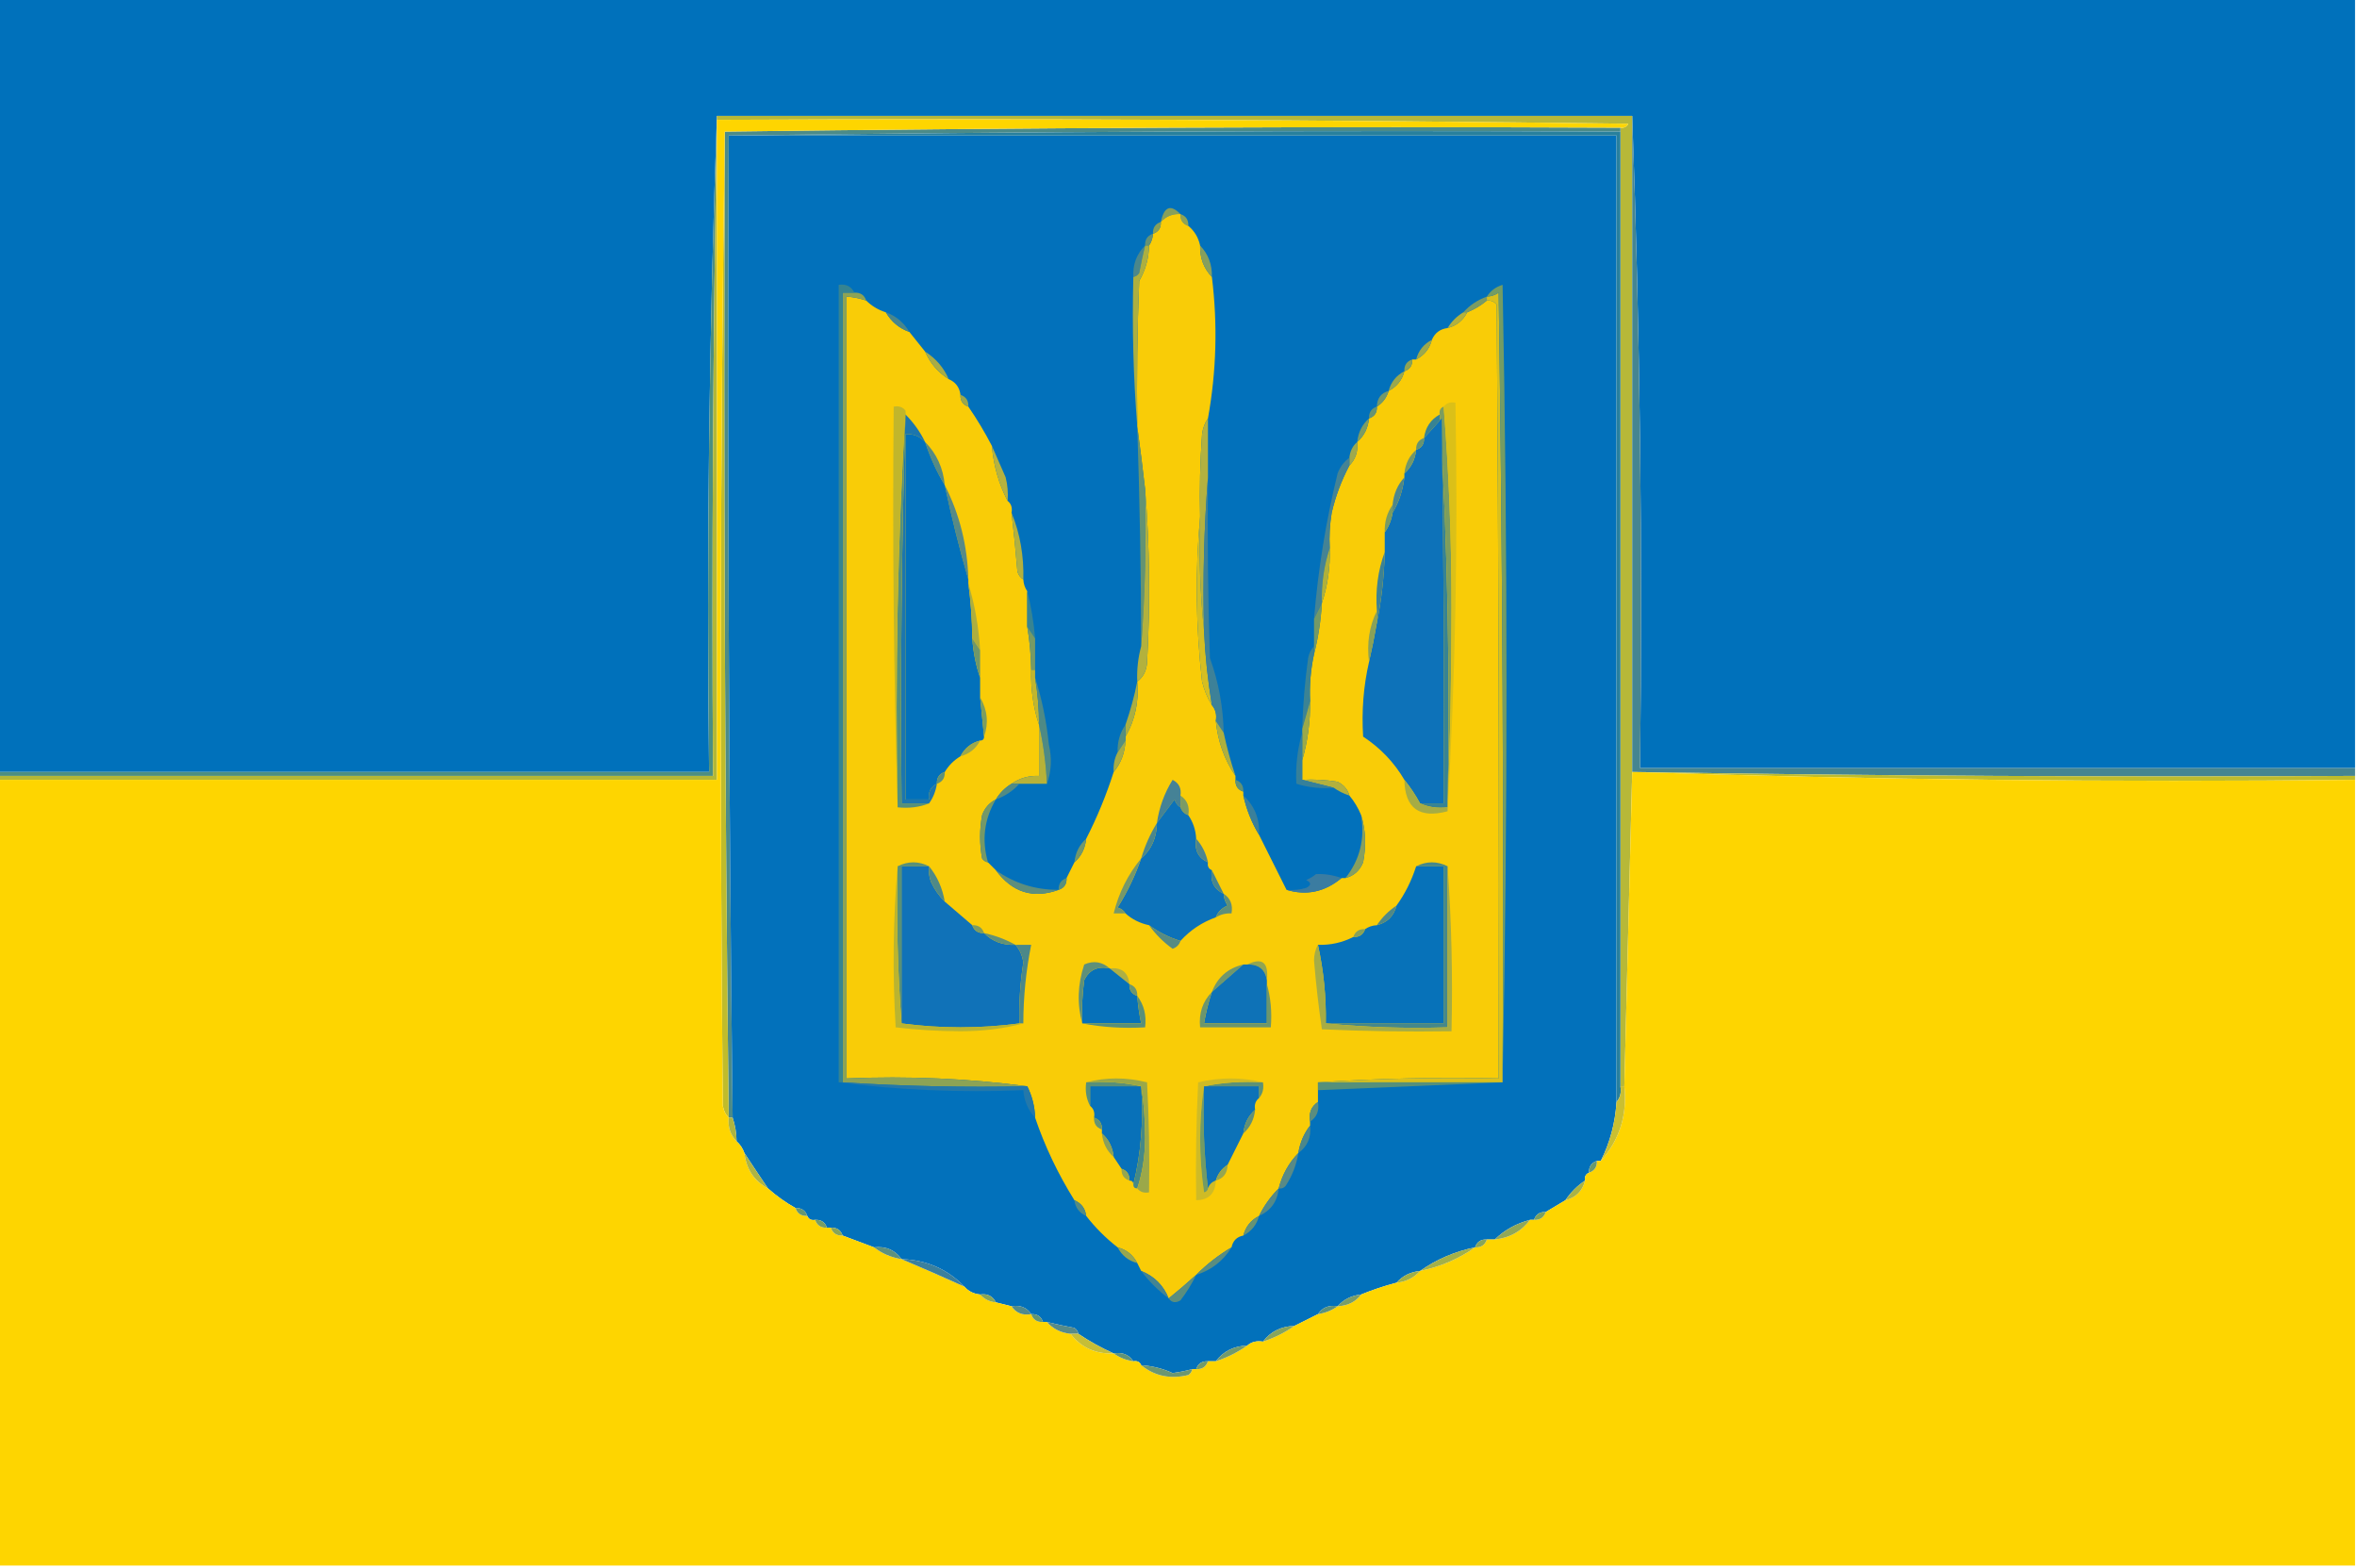<?xml version="1.0" encoding="UTF-8"?>
<!DOCTYPE svg PUBLIC "-//W3C//DTD SVG 1.1//EN" "http://www.w3.org/Graphics/SVG/1.1/DTD/svg11.dtd">
<svg xmlns="http://www.w3.org/2000/svg" version="1.1" width="600px" height="399px" style="shape-rendering:geometricPrecision; text-rendering:geometricPrecision; image-rendering:optimizeQuality; fill-rule:evenodd; clip-rule:evenodd" xmlns:xlink="http://www.w3.org/1999/xlink">
<g><path style="opacity:1" fill="#0071bb" d="M -0.5,-0.5 C 199.5,-0.5 399.5,-0.5 599.5,-0.5C 599.5,64.833 599.5,130.167 599.5,195.5C 538.833,195.5 478.167,195.5 417.5,195.5C 418.163,139.823 417.496,84.49 415.5,29.5C 337.833,29.5 260.167,29.5 182.5,29.5C 180.504,84.823 179.837,140.49 180.5,196.5C 120.167,196.5 59.833,196.5 -0.5,196.5C -0.5,130.833 -0.5,65.167 -0.5,-0.5 Z"/></g>
<g><path style="opacity:1" fill="#4c8e81" d="M 182.5,29.5 C 182.5,29.833 182.5,30.167 182.5,30.5C 181.501,85.998 181.168,141.664 181.5,197.5C 120.833,197.5 60.167,197.5 -0.5,197.5C -0.5,197.167 -0.5,196.833 -0.5,196.5C 59.833,196.5 120.167,196.5 180.5,196.5C 179.837,140.49 180.504,84.823 182.5,29.5 Z"/></g>
<g><path style="opacity:1" fill="#b7b838" d="M 182.5,30.5 C 182.5,30.167 182.5,29.833 182.5,29.5C 260.167,29.5 337.833,29.5 415.5,29.5C 415.5,85.167 415.5,140.833 415.5,196.5C 414.833,223.167 414.167,249.833 413.5,276.5C 413.167,276.5 412.833,276.5 412.5,276.5C 412.5,195.5 412.5,114.5 412.5,33.5C 412.5,33.167 412.5,32.833 412.5,32.5C 413.376,32.631 414.043,32.297 414.5,31.5C 337.17,30.5 259.836,30.167 182.5,30.5 Z"/></g>
<g><path style="opacity:1" fill="#4c8b88" d="M 412.5,32.5 C 412.5,32.833 412.5,33.167 412.5,33.5C 336.665,33.167 260.998,33.501 185.5,34.5C 185.18,117.851 185.514,201.185 186.5,284.5C 186.167,284.5 185.833,284.5 185.5,284.5C 184.511,200.855 184.178,117.189 184.5,33.5C 260.332,32.501 336.332,32.167 412.5,32.5 Z"/></g>
<g><path style="opacity:1" fill="#c0bc2b" d="M 184.5,33.5 C 184.178,117.189 184.511,200.855 185.5,284.5C 184.732,283.737 184.232,282.737 184,281.5C 183.168,198.666 183.334,115.999 184.5,33.5 Z"/></g>
<g><path style="opacity:1" fill="#0271bb" d="M 185.5,34.5 C 260.833,34.5 336.167,34.5 411.5,34.5C 411.5,116.5 411.5,198.5 411.5,280.5C 411.171,285.831 409.838,290.831 407.5,295.5C 407.167,295.5 406.833,295.5 406.5,295.5C 405.094,295.973 404.427,296.973 404.5,298.5C 403.662,298.842 403.328,299.508 403.5,300.5C 401.5,301.833 399.833,303.5 398.5,305.5C 396.851,306.473 395.184,307.473 393.5,308.5C 391.973,308.427 390.973,309.094 390.5,310.5C 390.167,310.5 389.833,310.5 389.5,310.5C 386.008,311.41 383.008,313.076 380.5,315.5C 379.833,315.5 379.167,315.5 378.5,315.5C 376.973,315.427 375.973,316.094 375.5,317.5C 370.376,318.538 365.709,320.538 361.5,323.5C 359.033,323.755 357.033,324.755 355.5,326.5C 352.426,327.302 349.426,328.302 346.5,329.5C 344.033,329.755 342.033,330.755 340.5,332.5C 338.302,332.12 336.635,332.787 335.5,334.5C 333.456,335.508 331.456,336.508 329.5,337.5C 326.101,337.609 323.434,338.942 321.5,341.5C 319.901,341.232 318.568,341.566 317.5,342.5C 314.101,342.609 311.434,343.942 309.5,346.5C 308.833,346.5 308.167,346.5 307.5,346.5C 305.973,346.427 304.973,347.094 304.5,348.5C 304.167,348.5 303.833,348.5 303.5,348.5C 301.874,348.938 300.207,349.272 298.5,349.5C 295.989,348.345 293.322,347.678 290.5,347.5C 290.158,346.662 289.492,346.328 288.5,346.5C 287.365,344.787 285.698,344.12 283.5,344.5C 280.371,343.101 277.371,341.435 274.5,339.5C 274.389,338.883 274.056,338.383 273.5,338C 271.134,337.56 268.801,337.06 266.5,336.5C 266.167,336.5 265.833,336.5 265.5,336.5C 265.027,335.094 264.027,334.427 262.5,334.5C 261.365,332.787 259.698,332.12 257.5,332.5C 256.167,332.167 254.833,331.833 253.5,331.5C 252.713,329.896 251.38,329.229 249.5,329.5C 247.847,329.34 246.514,328.674 245.5,327.5C 241.2,323.043 235.866,320.71 229.5,320.5C 227.824,318.166 225.491,317.166 222.5,317.5C 219.833,316.5 217.167,315.5 214.5,314.5C 214.027,313.094 213.027,312.427 211.5,312.5C 211.167,312.5 210.833,312.5 210.5,312.5C 210.027,311.094 209.027,310.427 207.5,310.5C 206.508,310.672 205.842,310.338 205.5,309.5C 205.027,308.094 204.027,307.427 202.5,307.5C 199.991,306.079 197.657,304.412 195.5,302.5C 193.436,299.456 191.436,296.456 189.5,293.5C 189.068,292.29 188.401,291.29 187.5,290.5C 187.483,288.435 187.15,286.435 186.5,284.5C 185.514,201.185 185.18,117.851 185.5,34.5 Z"/></g>
<g><path style="opacity:1" fill="#28809d" d="M 185.5,34.5 C 260.998,33.501 336.665,33.167 412.5,33.5C 412.5,114.5 412.5,195.5 412.5,276.5C 412.768,278.099 412.434,279.432 411.5,280.5C 411.5,198.5 411.5,116.5 411.5,34.5C 336.167,34.5 260.833,34.5 185.5,34.5 Z"/></g>
<g><path style="opacity:1" fill="#879f5b" d="M 300.5,54.5 C 298.486,54.392 296.82,55.058 295.5,56.5C 296.316,52.593 297.983,51.926 300.5,54.5 Z"/></g>
<g><path style="opacity:1" fill="#8ea356" d="M 300.5,54.5 C 301.906,54.973 302.573,55.973 302.5,57.5C 301.094,57.027 300.427,56.027 300.5,54.5 Z"/></g>
<g><path style="opacity:1" fill="#f9cc07" d="M 300.5,54.5 C 300.427,56.027 301.094,57.027 302.5,57.5C 304.047,58.768 305.047,60.435 305.5,62.5C 305.415,65.649 306.415,68.316 308.5,70.5C 309.988,82.526 309.655,94.526 307.5,106.5C 306.71,107.609 306.21,108.942 306,110.5C 305.5,117.492 305.334,124.492 305.5,131.5C 304.229,145.355 304.395,159.355 306,173.5C 306.566,175.723 307.4,177.723 308.5,179.5C 309.434,180.568 309.768,181.901 309.5,183.5C 310.009,188.703 311.676,193.37 314.5,197.5C 314.5,197.833 314.5,198.167 314.5,198.5C 314.427,200.027 315.094,201.027 316.5,201.5C 316.5,201.833 316.5,202.167 316.5,202.5C 317.321,206.127 318.654,209.46 320.5,212.5C 322.84,217.202 325.173,221.869 327.5,226.5C 332.617,228.026 337.284,227.026 341.5,223.5C 341.833,223.5 342.167,223.5 342.5,223.5C 344.624,222.969 346.124,221.635 347,219.5C 347.812,215.311 347.645,211.311 346.5,207.5C 345.752,205.668 344.752,204.001 343.5,202.5C 343.063,200.926 342.063,199.759 340.5,199C 337.518,198.502 334.518,198.335 331.5,198.5C 331.5,196.833 331.5,195.167 331.5,193.5C 332.889,188.731 333.556,183.731 333.5,178.5C 333.307,174.434 333.64,170.434 334.5,166.5C 335.563,162.361 336.23,158.028 336.5,153.5C 337.972,149.081 338.638,144.414 338.5,139.5C 338.335,136.482 338.502,133.482 339,130.5C 339.977,126.304 341.477,122.304 343.5,118.5C 345.074,116.898 345.741,114.898 345.5,112.5C 347.245,110.967 348.245,108.967 348.5,106.5C 349.906,106.027 350.573,105.027 350.5,103.5C 351.974,102.564 352.974,101.23 353.5,99.5C 355.587,98.415 356.92,96.749 357.5,94.5C 358.906,94.027 359.573,93.027 359.5,91.5C 359.833,91.5 360.167,91.5 360.5,91.5C 362.587,90.415 363.92,88.749 364.5,86.5C 365.262,84.738 366.596,83.738 368.5,83.5C 370.749,82.92 372.415,81.587 373.5,79.5C 375.332,78.751 376.999,77.751 378.5,76.5C 379.496,76.414 380.329,76.748 381,77.5C 381.5,143.166 381.667,208.832 381.5,274.5C 365.991,274.17 350.658,274.504 335.5,275.5C 335.5,276.167 335.5,276.833 335.5,277.5C 335.5,278.5 335.5,279.5 335.5,280.5C 333.787,281.635 333.12,283.302 333.5,285.5C 333.5,285.833 333.5,286.167 333.5,286.5C 331.935,288.509 330.935,290.843 330.5,293.5C 328.076,296.008 326.41,299.008 325.5,302.5C 323.478,304.531 321.811,306.865 320.5,309.5C 318.413,310.585 317.08,312.251 316.5,314.5C 314.856,314.81 313.856,315.81 313.5,317.5C 310.208,319.458 307.208,321.791 304.5,324.5C 302.146,326.626 299.813,328.626 297.5,330.5C 296.189,327.189 293.855,324.855 290.5,323.5C 290.167,322.833 289.833,322.167 289.5,321.5C 288.415,319.413 286.749,318.08 284.5,317.5C 281.473,315.14 278.806,312.473 276.5,309.5C 276.262,307.596 275.262,306.262 273.5,305.5C 269.315,298.8 265.982,291.8 263.5,284.5C 263.416,281.673 262.75,279.006 261.5,276.5C 246.536,274.516 231.203,273.849 215.5,274.5C 215.5,208.167 215.5,141.833 215.5,75.5C 217.216,75.629 218.883,75.962 220.5,76.5C 221.899,77.89 223.566,78.89 225.5,79.5C 226.911,81.914 228.911,83.581 231.5,84.5C 232.833,86.167 234.167,87.833 235.5,89.5C 236.757,92.427 238.757,94.761 241.5,96.5C 243.262,97.262 244.262,98.596 244.5,100.5C 244.427,102.027 245.094,103.027 246.5,103.5C 248.678,106.662 250.678,109.995 252.5,113.5C 252.924,118.533 254.257,123.199 256.5,127.5C 257.404,128.209 257.737,129.209 257.5,130.5C 258.089,135.481 258.589,140.481 259,145.5C 259.278,146.416 259.778,147.082 260.5,147.5C 260.557,148.609 260.89,149.609 261.5,150.5C 261.5,153.5 261.5,156.5 261.5,159.5C 262.114,163.135 262.448,166.802 262.5,170.5C 262.362,175.414 263.028,180.081 264.5,184.5C 264.5,188.833 264.5,193.167 264.5,197.5C 261.848,197.41 259.515,198.076 257.5,199.5C 255.861,200.473 254.527,201.806 253.5,203.5C 251.827,204.343 250.66,205.676 250,207.5C 249.333,211.167 249.333,214.833 250,218.5C 250.383,219.056 250.883,219.389 251.5,219.5C 252.167,220.167 252.833,220.833 253.5,221.5C 257.666,227.173 262.999,228.84 269.5,226.5C 270.906,226.027 271.573,225.027 271.5,223.5C 272.167,222.167 272.833,220.833 273.5,219.5C 275.245,217.967 276.245,215.967 276.5,213.5C 279.283,208.058 281.616,202.392 283.5,196.5C 285.38,194.245 286.38,191.578 286.5,188.5C 286.5,188.167 286.5,187.833 286.5,187.5C 288.956,183.262 289.956,178.596 289.5,173.5C 291.067,172.319 291.901,170.653 292,168.5C 292.828,153.661 292.661,138.994 291.5,124.5C 290.877,119.065 290.21,113.732 289.5,108.5C 289.333,96.162 289.5,83.829 290,71.5C 291.604,68.753 292.438,65.753 292.5,62.5C 293.11,61.609 293.443,60.609 293.5,59.5C 294.906,59.027 295.573,58.027 295.5,56.5C 296.82,55.058 298.486,54.392 300.5,54.5 Z"/></g>
<g><path style="opacity:1" fill="#869f5a" d="M 295.5,56.5 C 295.573,58.027 294.906,59.027 293.5,59.5C 293.427,57.973 294.094,56.973 295.5,56.5 Z"/></g>
<g><path style="opacity:1" fill="#659274" d="M 293.5,59.5 C 293.443,60.609 293.11,61.609 292.5,62.5C 292.167,62.5 291.833,62.5 291.5,62.5C 291.427,60.973 292.094,59.973 293.5,59.5 Z"/></g>
<g><path style="opacity:1" fill="#4b878b" d="M 291.5,62.5 C 290.94,64.801 290.44,67.134 290,69.5C 289.617,70.056 289.117,70.389 288.5,70.5C 288.345,67.284 289.345,64.617 291.5,62.5 Z"/></g>
<g><path style="opacity:1" fill="#879f5d" d="M 305.5,62.5 C 307.585,64.684 308.585,67.351 308.5,70.5C 306.415,68.316 305.415,65.649 305.5,62.5 Z"/></g>
<g><path style="opacity:1" fill="#8da355" d="M 217.5,74.5 C 219.027,74.427 220.027,75.094 220.5,76.5C 218.883,75.962 217.216,75.629 215.5,75.5C 215.5,141.833 215.5,208.167 215.5,274.5C 231.203,273.849 246.536,274.516 261.5,276.5C 245.658,276.83 229.991,276.496 214.5,275.5C 214.5,208.5 214.5,141.5 214.5,74.5C 215.5,74.5 216.5,74.5 217.5,74.5 Z"/></g>
<g><path style="opacity:1" fill="#368491" d="M 217.5,74.5 C 216.5,74.5 215.5,74.5 214.5,74.5C 214.5,141.5 214.5,208.5 214.5,275.5C 214.167,275.5 213.833,275.5 213.5,275.5C 213.5,207.833 213.5,140.167 213.5,72.5C 215.38,72.229 216.713,72.896 217.5,74.5 Z"/></g>
<g><path style="opacity:1" fill="#7b9b64" d="M 378.5,75.5 C 378.5,75.833 378.5,76.167 378.5,76.5C 376.999,77.751 375.332,78.751 373.5,79.5C 373.167,79.5 372.833,79.5 372.5,79.5C 374.147,77.674 376.147,76.34 378.5,75.5 Z"/></g>
<g><path style="opacity:1" fill="#dac01c" d="M 382.5,275.5 C 366.833,275.5 351.167,275.5 335.5,275.5C 350.658,274.504 365.991,274.17 381.5,274.5C 381.667,208.832 381.5,143.166 381,77.5C 380.329,76.748 379.496,76.414 378.5,76.5C 378.5,76.167 378.5,75.833 378.5,75.5C 379.583,75.461 380.583,75.127 381.5,74.5C 382.5,141.497 382.833,208.497 382.5,275.5 Z"/></g>
<g><path style="opacity:1" fill="#48868d" d="M 225.5,79.5 C 228.089,80.419 230.089,82.086 231.5,84.5C 228.911,83.581 226.911,81.914 225.5,79.5 Z"/></g>
<g><path style="opacity:1" fill="#b3b13c" d="M 372.5,79.5 C 372.833,79.5 373.167,79.5 373.5,79.5C 372.415,81.587 370.749,82.92 368.5,83.5C 369.5,81.833 370.833,80.5 372.5,79.5 Z"/></g>
<g><path style="opacity:1" fill="#adaf40" d="M 291.5,62.5 C 291.833,62.5 292.167,62.5 292.5,62.5C 292.438,65.753 291.604,68.753 290,71.5C 289.5,83.829 289.333,96.162 289.5,108.5C 288.505,96.011 288.171,83.344 288.5,70.5C 289.117,70.389 289.617,70.056 290,69.5C 290.44,67.134 290.94,64.801 291.5,62.5 Z"/></g>
<g><path style="opacity:1" fill="#9da84c" d="M 364.5,86.5 C 363.92,88.749 362.587,90.415 360.5,91.5C 361.08,89.251 362.413,87.585 364.5,86.5 Z"/></g>
<g><path style="opacity:1" fill="#a8ac45" d="M 235.5,89.5 C 238.243,91.239 240.243,93.573 241.5,96.5C 238.757,94.761 236.757,92.427 235.5,89.5 Z"/></g>
<g><path style="opacity:1" fill="#8fa355" d="M 359.5,91.5 C 359.573,93.027 358.906,94.027 357.5,94.5C 357.427,92.973 358.094,91.973 359.5,91.5 Z"/></g>
<g><path style="opacity:1" fill="#9ba84d" d="M 357.5,94.5 C 356.92,96.749 355.587,98.415 353.5,99.5C 354.08,97.251 355.413,95.585 357.5,94.5 Z"/></g>
<g><path style="opacity:1" fill="#99a74d" d="M 244.5,100.5 C 245.906,100.973 246.573,101.973 246.5,103.5C 245.094,103.027 244.427,102.027 244.5,100.5 Z"/></g>
<g><path style="opacity:1" fill="#73986a" d="M 353.5,99.5 C 352.974,101.23 351.974,102.564 350.5,103.5C 350.554,101.368 351.554,100.035 353.5,99.5 Z"/></g>
<g><path style="opacity:1" fill="#689471" d="M 350.5,103.5 C 350.573,105.027 349.906,106.027 348.5,106.5C 348.427,104.973 349.094,103.973 350.5,103.5 Z"/></g>
<g><path style="opacity:1" fill="#1c76ae" d="M 230.5,105.5 C 232.547,107.55 234.214,109.883 235.5,112.5C 234.18,111.058 232.514,110.392 230.5,110.5C 230.5,141.5 230.5,172.5 230.5,203.5C 232.5,203.5 234.5,203.5 236.5,203.5C 236.229,201.62 236.896,200.287 238.5,199.5C 238.204,201.403 237.537,203.07 236.5,204.5C 234.167,204.5 231.833,204.5 229.5,204.5C 229.168,171.329 229.502,138.329 230.5,105.5 Z"/></g>
<g><path style="opacity:1" fill="#378393" d="M 366.5,105.5 C 368.493,138.483 369.16,171.817 368.5,205.5C 365.941,205.802 363.607,205.468 361.5,204.5C 363.5,204.5 365.5,204.5 367.5,204.5C 367.667,171.832 367.5,139.165 367,106.5C 365.483,108.24 363.983,109.906 362.5,111.5C 362.845,108.802 364.178,106.802 366.5,105.5 Z"/></g>
<g><path style="opacity:1" fill="#7c9d5e" d="M 367.5,103.5 C 368.833,120.153 369.5,137.153 369.5,154.5C 369.5,171.67 369.167,188.67 368.5,205.5C 369.16,171.817 368.493,138.483 366.5,105.5C 366.328,104.508 366.662,103.842 367.5,103.5 Z"/></g>
<g><path style="opacity:1" fill="#55907b" d="M 230.5,104.5 C 230.5,104.833 230.5,105.167 230.5,105.5C 229.502,138.329 229.168,171.329 229.5,204.5C 231.833,204.5 234.167,204.5 236.5,204.5C 234.052,205.473 231.385,205.806 228.5,205.5C 227.84,171.483 228.507,137.817 230.5,104.5 Z"/></g>
<g><path style="opacity:1" fill="#7d9c63" d="M 348.5,106.5 C 348.245,108.967 347.245,110.967 345.5,112.5C 345.755,110.033 346.755,108.033 348.5,106.5 Z"/></g>
<g><path style="opacity:1" fill="#0d72b9" d="M 361.5,204.5 C 360.347,202.364 359.014,200.364 357.5,198.5C 354.9,194.065 351.4,190.398 347,187.5C 346.589,180.967 347.089,174.634 348.5,168.5C 349.237,165.275 349.903,161.941 350.5,158.5C 351.682,152.699 352.348,146.699 352.5,140.5C 352.5,138.833 352.5,137.167 352.5,135.5C 353.537,134.07 354.204,132.403 354.5,130.5C 356.117,127.811 357.117,124.811 357.5,121.5C 357.5,121.167 357.5,120.833 357.5,120.5C 359.245,118.967 360.245,116.967 360.5,114.5C 361.906,114.027 362.573,113.027 362.5,111.5C 363.983,109.906 365.483,108.24 367,106.5C 367.5,139.165 367.667,171.832 367.5,204.5C 365.5,204.5 363.5,204.5 361.5,204.5 Z"/></g>
<g><path style="opacity:1" fill="#b3b140" d="M 307.5,106.5 C 307.5,111.5 307.5,116.5 307.5,121.5C 306.505,134.323 306.171,147.323 306.5,160.5C 305.506,151.014 305.173,141.348 305.5,131.5C 305.334,124.492 305.5,117.492 306,110.5C 306.21,108.942 306.71,107.609 307.5,106.5 Z"/></g>
<g><path style="opacity:1" fill="#669372" d="M 362.5,111.5 C 362.573,113.027 361.906,114.027 360.5,114.5C 360.427,112.973 361.094,111.973 362.5,111.5 Z"/></g>
<g><path style="opacity:1" fill="#9ea94d" d="M 345.5,112.5 C 345.741,114.898 345.074,116.898 343.5,118.5C 343.5,117.833 343.5,117.167 343.5,116.5C 343.66,114.847 344.326,113.514 345.5,112.5 Z"/></g>
<g><path style="opacity:1" fill="#568a84" d="M 235.5,112.5 C 238.444,115.486 240.111,119.153 240.5,123.5C 238.435,120.075 236.769,116.408 235.5,112.5 Z"/></g>
<g><path style="opacity:1" fill="#71976b" d="M 360.5,114.5 C 360.245,116.967 359.245,118.967 357.5,120.5C 357.755,118.033 358.755,116.033 360.5,114.5 Z"/></g>
<g><path style="opacity:1" fill="#dbc018" d="M 367.5,103.5 C 368.209,102.596 369.209,102.263 370.5,102.5C 371.16,137.516 370.493,172.183 368.5,206.5C 368.5,206.167 368.5,205.833 368.5,205.5C 369.167,188.67 369.5,171.67 369.5,154.5C 369.5,137.153 368.833,120.153 367.5,103.5 Z"/></g>
<g><path style="opacity:1" fill="#b6b23f" d="M 252.5,113.5 C 253.661,116.102 254.828,118.769 256,121.5C 256.495,123.473 256.662,125.473 256.5,127.5C 254.257,123.199 252.924,118.533 252.5,113.5 Z"/></g>
<g><path style="opacity:1" fill="#4d878c" d="M 357.5,121.5 C 357.117,124.811 356.117,127.811 354.5,130.5C 354.5,129.833 354.5,129.167 354.5,128.5C 354.759,125.728 355.759,123.395 357.5,121.5 Z"/></g>
<g><path style="opacity:1" fill="#588a86" d="M 240.5,123.5 C 244.287,130.896 246.287,138.896 246.5,147.5C 244.229,139.681 242.229,131.681 240.5,123.5 Z"/></g>
<g><path style="opacity:1" fill="#458394" d="M 343.5,116.5 C 343.5,117.167 343.5,117.833 343.5,118.5C 341.477,122.304 339.977,126.304 339,130.5C 338.502,133.482 338.335,136.482 338.5,139.5C 337.028,143.919 336.362,148.586 336.5,153.5C 335.833,154.833 335.167,156.167 334.5,157.5C 335.539,144.936 337.539,132.602 340.5,120.5C 341.15,118.816 342.15,117.483 343.5,116.5 Z"/></g>
<g><path style="opacity:1" fill="#799b62" d="M 354.5,128.5 C 354.5,129.167 354.5,129.833 354.5,130.5C 354.204,132.403 353.537,134.07 352.5,135.5C 352.41,132.848 353.076,130.515 354.5,128.5 Z"/></g>
<g><path style="opacity:1" fill="#0271bb" d="M 235.5,112.5 C 236.769,116.408 238.435,120.075 240.5,123.5C 242.229,131.681 244.229,139.681 246.5,147.5C 246.5,147.833 246.5,148.167 246.5,148.5C 247.127,153.141 247.46,157.807 247.5,162.5C 247.753,166.04 248.419,169.373 249.5,172.5C 249.5,174.167 249.5,175.833 249.5,177.5C 249.833,180.833 250.167,184.167 250.5,187.5C 250.5,188.167 250.167,188.5 249.5,188.5C 247.251,189.08 245.585,190.413 244.5,192.5C 242.833,193.5 241.5,194.833 240.5,196.5C 239.094,196.973 238.427,197.973 238.5,199.5C 236.896,200.287 236.229,201.62 236.5,203.5C 234.5,203.5 232.5,203.5 230.5,203.5C 230.5,172.5 230.5,141.5 230.5,110.5C 232.514,110.392 234.18,111.058 235.5,112.5 Z"/></g>
<g><path style="opacity:1" fill="#649373" d="M 289.5,108.5 C 290.21,113.732 290.877,119.065 291.5,124.5C 291.829,138.01 291.496,151.344 290.5,164.5C 290.463,145.827 290.129,127.16 289.5,108.5 Z"/></g>
<g><path style="opacity:1" fill="#b3b13d" d="M 291.5,124.5 C 292.661,138.994 292.828,153.661 292,168.5C 291.901,170.653 291.067,172.319 289.5,173.5C 289.368,170.43 289.701,167.43 290.5,164.5C 291.496,151.344 291.829,138.01 291.5,124.5 Z"/></g>
<g><path style="opacity:1" fill="#d5be21" d="M 305.5,131.5 C 305.173,141.348 305.506,151.014 306.5,160.5C 306.792,166.877 307.459,173.21 308.5,179.5C 307.4,177.723 306.566,175.723 306,173.5C 304.395,159.355 304.229,145.355 305.5,131.5 Z"/></g>
<g><path style="opacity:1" fill="#3d8198" d="M 307.5,121.5 C 307.333,136.837 307.5,152.17 308,167.5C 310.207,173.608 311.373,179.941 311.5,186.5C 310.833,185.5 310.167,184.5 309.5,183.5C 309.768,181.901 309.434,180.568 308.5,179.5C 307.459,173.21 306.792,166.877 306.5,160.5C 306.171,147.323 306.505,134.323 307.5,121.5 Z"/></g>
<g><path style="opacity:1" fill="#b1b03f" d="M 257.5,130.5 C 259.667,135.83 260.667,141.497 260.5,147.5C 259.778,147.082 259.278,146.416 259,145.5C 258.589,140.481 258.089,135.481 257.5,130.5 Z"/></g>
<g><path style="opacity:1" fill="#b0b03a" d="M 338.5,139.5 C 338.638,144.414 337.972,149.081 336.5,153.5C 336.362,148.586 337.028,143.919 338.5,139.5 Z"/></g>
<g><path style="opacity:1" fill="#378492" d="M 261.5,150.5 C 262.482,154.316 263.149,158.316 263.5,162.5C 262.833,161.5 262.167,160.5 261.5,159.5C 261.5,156.5 261.5,153.5 261.5,150.5 Z"/></g>
<g><path style="opacity:1" fill="#adae3f" d="M 246.5,148.5 C 248.148,153.921 249.148,159.588 249.5,165.5C 248.833,164.5 248.167,163.5 247.5,162.5C 247.46,157.807 247.127,153.141 246.5,148.5 Z"/></g>
<g><path style="opacity:1" fill="#3c8295" d="M 352.5,140.5 C 352.348,146.699 351.682,152.699 350.5,158.5C 350.5,157.5 350.5,156.5 350.5,155.5C 350.096,150.217 350.762,145.217 352.5,140.5 Z"/></g>
<g><path style="opacity:1" fill="#739c64" d="M 382.5,275.5 C 382.833,208.497 382.5,141.497 381.5,74.5C 380.583,75.127 379.583,75.461 378.5,75.5C 379.406,74.035 380.739,73.035 382.5,72.5C 383.832,140.332 383.832,207.999 382.5,275.5 Z"/></g>
<g><path style="opacity:1" fill="#c1b62b" d="M 230.5,104.5 C 228.507,137.817 227.84,171.483 228.5,205.5C 227.502,171.671 227.168,137.671 227.5,103.5C 228.791,103.263 229.791,103.596 230.5,104.5 Z"/></g>
<g><path style="opacity:1" fill="#739967" d="M 336.5,153.5 C 336.23,158.028 335.563,162.361 334.5,166.5C 334.5,165.833 334.5,165.167 334.5,164.5C 334.5,162.167 334.5,159.833 334.5,157.5C 335.167,156.167 335.833,154.833 336.5,153.5 Z"/></g>
<g><path style="opacity:1" fill="#89a159" d="M 350.5,155.5 C 350.5,156.5 350.5,157.5 350.5,158.5C 349.903,161.941 349.237,165.275 348.5,168.5C 347.903,163.706 348.57,159.373 350.5,155.5 Z"/></g>
<g><path style="opacity:1" fill="#779a64" d="M 261.5,159.5 C 262.167,160.5 262.833,161.5 263.5,162.5C 263.5,165.167 263.5,167.833 263.5,170.5C 263.167,170.5 262.833,170.5 262.5,170.5C 262.448,166.802 262.114,163.135 261.5,159.5 Z"/></g>
<g><path style="opacity:1" fill="#6f976a" d="M 247.5,162.5 C 248.167,163.5 248.833,164.5 249.5,165.5C 249.5,167.833 249.5,170.167 249.5,172.5C 248.419,169.373 247.753,166.04 247.5,162.5 Z"/></g>
<g><path style="opacity:1" fill="#3b8394" d="M 334.5,164.5 C 334.5,165.167 334.5,165.833 334.5,166.5C 333.64,170.434 333.307,174.434 333.5,178.5C 332.833,180.833 332.167,183.167 331.5,185.5C 331.669,179.477 332.169,173.477 333,167.5C 333.232,166.263 333.732,165.263 334.5,164.5 Z"/></g>
<g><path style="opacity:1" fill="#c1b62e" d="M 262.5,170.5 C 262.833,170.5 263.167,170.5 263.5,170.5C 263.5,171.167 263.5,171.833 263.5,172.5C 264.162,176.466 264.495,180.466 264.5,184.5C 263.028,180.081 262.362,175.414 262.5,170.5 Z"/></g>
<g><path style="opacity:1" fill="#4e8a85" d="M 263.5,172.5 C 265.229,177.906 266.395,183.573 267,189.5C 267.808,193.027 267.641,196.36 266.5,199.5C 266.259,194.306 265.593,189.306 264.5,184.5C 264.495,180.466 264.162,176.466 263.5,172.5 Z"/></g>
<g><path style="opacity:1" fill="#abae41" d="M 289.5,173.5 C 289.956,178.596 288.956,183.262 286.5,187.5C 286.5,186.5 286.5,185.5 286.5,184.5C 287.777,180.811 288.777,177.144 289.5,173.5 Z"/></g>
<g><path style="opacity:1" fill="#7c9d60" d="M 249.5,177.5 C 251.376,180.737 251.71,184.07 250.5,187.5C 250.167,184.167 249.833,180.833 249.5,177.5 Z"/></g>
<g><path style="opacity:1" fill="#9ba949" d="M 333.5,178.5 C 333.556,183.731 332.889,188.731 331.5,193.5C 331.5,191.167 331.5,188.833 331.5,186.5C 331.5,186.167 331.5,185.833 331.5,185.5C 332.167,183.167 332.833,180.833 333.5,178.5 Z"/></g>
<g><path style="opacity:1" fill="#adaf3f" d="M 309.5,183.5 C 310.167,184.5 310.833,185.5 311.5,186.5C 312.297,190.223 313.297,193.89 314.5,197.5C 311.676,193.37 310.009,188.703 309.5,183.5 Z"/></g>
<g><path style="opacity:1" fill="#578e7d" d="M 286.5,184.5 C 286.5,185.5 286.5,186.5 286.5,187.5C 286.5,187.833 286.5,188.167 286.5,188.5C 285.833,189.5 285.167,190.5 284.5,191.5C 284.41,188.848 285.076,186.515 286.5,184.5 Z"/></g>
<g><path style="opacity:1" fill="#9ba84d" d="M 249.5,188.5 C 248.415,190.587 246.749,191.92 244.5,192.5C 245.585,190.413 247.251,189.08 249.5,188.5 Z"/></g>
<g><path style="opacity:1" fill="#a6ac46" d="M 286.5,188.5 C 286.38,191.578 285.38,194.245 283.5,196.5C 283.366,194.708 283.699,193.042 284.5,191.5C 285.167,190.5 285.833,189.5 286.5,188.5 Z"/></g>
<g><path style="opacity:1" fill="#458591" d="M 415.5,29.5 C 417.496,84.49 418.163,139.823 417.5,195.5C 478.167,195.5 538.833,195.5 599.5,195.5C 599.5,196.167 599.5,196.833 599.5,197.5C 538.095,197.829 476.762,197.496 415.5,196.5C 415.5,140.833 415.5,85.167 415.5,29.5 Z"/></g>
<g><path style="opacity:1" fill="#b3b737" d="M 182.5,30.5 C 182.5,86.5 182.5,142.5 182.5,198.5C 121.5,198.5 60.5,198.5 -0.5,198.5C -0.5,198.167 -0.5,197.833 -0.5,197.5C 60.167,197.5 120.833,197.5 181.5,197.5C 181.168,141.664 181.501,85.998 182.5,30.5 Z"/></g>
<g><path style="opacity:1" fill="#b7b239" d="M 264.5,184.5 C 265.593,189.306 266.259,194.306 266.5,199.5C 264.167,199.5 261.833,199.5 259.5,199.5C 258.833,199.5 258.167,199.5 257.5,199.5C 259.515,198.076 261.848,197.41 264.5,197.5C 264.5,193.167 264.5,188.833 264.5,184.5 Z"/></g>
<g><path style="opacity:1" fill="#bebc2d" d="M 415.5,196.5 C 476.762,197.496 538.095,197.829 599.5,197.5C 599.5,197.833 599.5,198.167 599.5,198.5C 537.824,199.163 476.491,198.496 415.5,196.5 Z"/></g>
<g><path style="opacity:1" fill="#fed500" d="M 182.5,30.5 C 259.836,30.167 337.17,30.5 414.5,31.5C 414.043,32.297 413.376,32.631 412.5,32.5C 336.332,32.167 260.332,32.501 184.5,33.5C 183.334,115.999 183.168,198.666 184,281.5C 184.232,282.737 184.732,283.737 185.5,284.5C 185.259,286.898 185.926,288.898 187.5,290.5C 188.401,291.29 189.068,292.29 189.5,293.5C 189.97,297.617 191.97,300.617 195.5,302.5C 197.657,304.412 199.991,306.079 202.5,307.5C 202.973,308.906 203.973,309.573 205.5,309.5C 205.842,310.338 206.508,310.672 207.5,310.5C 207.973,311.906 208.973,312.573 210.5,312.5C 210.833,312.5 211.167,312.5 211.5,312.5C 211.973,313.906 212.973,314.573 214.5,314.5C 217.167,315.5 219.833,316.5 222.5,317.5C 224.509,319.065 226.843,320.065 229.5,320.5C 234.775,322.724 240.108,325.058 245.5,327.5C 246.514,328.674 247.847,329.34 249.5,329.5C 250.514,330.674 251.847,331.34 253.5,331.5C 254.833,331.833 256.167,332.167 257.5,332.5C 258.635,334.213 260.302,334.88 262.5,334.5C 262.973,335.906 263.973,336.573 265.5,336.5C 265.833,336.5 266.167,336.5 266.5,336.5C 268.033,338.245 270.033,339.245 272.5,339.5C 275.208,343.017 278.874,344.684 283.5,344.5C 284.93,345.537 286.597,346.204 288.5,346.5C 289.492,346.328 290.158,346.662 290.5,347.5C 293.941,350.275 297.941,351.108 302.5,350C 303.056,349.617 303.389,349.117 303.5,348.5C 303.833,348.5 304.167,348.5 304.5,348.5C 306.027,348.573 307.027,347.906 307.5,346.5C 308.167,346.5 308.833,346.5 309.5,346.5C 312.437,345.528 315.103,344.195 317.5,342.5C 318.568,341.566 319.901,341.232 321.5,341.5C 324.437,340.528 327.103,339.195 329.5,337.5C 331.456,336.508 333.456,335.508 335.5,334.5C 337.403,334.204 339.07,333.537 340.5,332.5C 343.105,332.379 345.105,331.379 346.5,329.5C 349.426,328.302 352.426,327.302 355.5,326.5C 357.967,326.245 359.967,325.245 361.5,323.5C 366.624,322.462 371.291,320.462 375.5,317.5C 377.027,317.573 378.027,316.906 378.5,315.5C 379.167,315.5 379.833,315.5 380.5,315.5C 384.284,315.111 387.284,313.444 389.5,310.5C 389.833,310.5 390.167,310.5 390.5,310.5C 392.027,310.573 393.027,309.906 393.5,308.5C 395.184,307.473 396.851,306.473 398.5,305.5C 401.167,304.833 402.833,303.167 403.5,300.5C 403.328,299.508 403.662,298.842 404.5,298.5C 405.906,298.027 406.573,297.027 406.5,295.5C 406.833,295.5 407.167,295.5 407.5,295.5C 412.267,290.194 414.267,283.86 413.5,276.5C 414.167,249.833 414.833,223.167 415.5,196.5C 476.491,198.496 537.824,199.163 599.5,198.5C 599.5,265.167 599.5,331.833 599.5,398.5C 399.5,398.5 199.5,398.5 -0.5,398.5C -0.5,331.833 -0.5,265.167 -0.5,198.5C 60.5,198.5 121.5,198.5 182.5,198.5C 182.5,142.5 182.5,86.5 182.5,30.5 Z"/></g>
<g><path style="opacity:1" fill="#5f9178" d="M 240.5,196.5 C 240.573,198.027 239.906,199.027 238.5,199.5C 238.427,197.973 239.094,196.973 240.5,196.5 Z"/></g>
<g><path style="opacity:1" fill="#b2b03e" d="M 331.5,198.5 C 334.518,198.335 337.518,198.502 340.5,199C 342.063,199.759 343.063,200.926 343.5,202.5C 342.005,202.011 340.671,201.345 339.5,200.5C 336.833,199.833 334.167,199.167 331.5,198.5 Z"/></g>
<g><path style="opacity:1" fill="#36809a" d="M 331.5,186.5 C 331.5,188.833 331.5,191.167 331.5,193.5C 331.5,195.167 331.5,196.833 331.5,198.5C 334.167,199.167 336.833,199.833 339.5,200.5C 336.223,200.784 333.057,200.451 330,199.5C 329.774,194.978 330.274,190.645 331.5,186.5 Z"/></g>
<g><path style="opacity:1" fill="#629275" d="M 314.5,198.5 C 315.906,198.973 316.573,199.973 316.5,201.5C 315.094,201.027 314.427,200.027 314.5,198.5 Z"/></g>
<g><path style="opacity:1" fill="#528b84" d="M 257.5,199.5 C 258.167,199.5 258.833,199.5 259.5,199.5C 257.853,201.326 255.853,202.66 253.5,203.5C 254.527,201.806 255.861,200.473 257.5,199.5 Z"/></g>
<g><path style="opacity:1" fill="#458296" d="M 300.5,202.5 C 300.5,203.5 300.5,204.5 300.5,205.5C 299.778,205.082 299.278,204.416 299,203.5C 297.432,205.575 295.932,207.575 294.5,209.5C 295.073,205.531 296.406,201.865 298.5,198.5C 300.111,199.32 300.778,200.654 300.5,202.5 Z"/></g>
<g><path style="opacity:1" fill="#a6ac44" d="M 357.5,198.5 C 359.014,200.364 360.347,202.364 361.5,204.5C 363.607,205.468 365.941,205.802 368.5,205.5C 368.5,205.833 368.5,206.167 368.5,206.5C 361.304,208.418 357.637,205.752 357.5,198.5 Z"/></g>
<g><path style="opacity:1" fill="#7b9b65" d="M 300.5,202.5 C 302.213,203.635 302.88,205.302 302.5,207.5C 301.5,207.167 300.833,206.5 300.5,205.5C 300.5,204.5 300.5,203.5 300.5,202.5 Z"/></g>
<g><path style="opacity:1" fill="#3b809a" d="M 316.5,202.5 C 319.379,205.12 320.712,208.454 320.5,212.5C 318.654,209.46 317.321,206.127 316.5,202.5 Z"/></g>
<g><path style="opacity:1" fill="#0c72b9" d="M 300.5,205.5 C 300.833,206.5 301.5,207.167 302.5,207.5C 303.72,209.282 304.386,211.282 304.5,213.5C 304.031,216.393 305.031,218.393 307.5,219.5C 307.328,220.492 307.662,221.158 308.5,221.5C 308.025,224.313 309.025,226.313 311.5,227.5C 311.539,228.583 311.873,229.583 312.5,230.5C 311.007,231.141 310.007,232.141 309.5,233.5C 305.975,234.759 302.975,236.759 300.5,239.5C 297.615,238.618 294.948,237.284 292.5,235.5C 290.181,235.008 288.181,234.008 286.5,232.5C 286.082,231.778 285.416,231.278 284.5,231C 286.986,227.026 288.986,222.86 290.5,218.5C 293.126,216.236 294.459,213.236 294.5,209.5C 295.932,207.575 297.432,205.575 299,203.5C 299.278,204.416 299.778,205.082 300.5,205.5 Z"/></g>
<g><path style="opacity:1" fill="#4c878c" d="M 294.5,209.5 C 294.459,213.236 293.126,216.236 290.5,218.5C 291.463,215.256 292.796,212.256 294.5,209.5 Z"/></g>
<g><path style="opacity:1" fill="#759967" d="M 253.5,203.5 C 250.541,208.508 249.874,213.841 251.5,219.5C 250.883,219.389 250.383,219.056 250,218.5C 249.333,214.833 249.333,211.167 250,207.5C 250.66,205.676 251.827,204.343 253.5,203.5 Z"/></g>
<g><path style="opacity:1" fill="#4c858f" d="M 304.5,213.5 C 306.008,215.181 307.008,217.181 307.5,219.5C 305.031,218.393 304.031,216.393 304.5,213.5 Z"/></g>
<g><path style="opacity:1" fill="#72976b" d="M 276.5,213.5 C 276.245,215.967 275.245,217.967 273.5,219.5C 273.755,217.033 274.755,215.033 276.5,213.5 Z"/></g>
<g><path style="opacity:1" fill="#46888a" d="M 360.5,220.5 C 363.167,219.167 365.833,219.167 368.5,220.5C 368.5,234.167 368.5,247.833 368.5,261.5C 357.986,261.828 347.653,261.494 337.5,260.5C 347.5,260.5 357.5,260.5 367.5,260.5C 367.5,247.167 367.5,233.833 367.5,220.5C 365.167,220.5 362.833,220.5 360.5,220.5 Z"/></g>
<g><path style="opacity:1" fill="#3b7ca1" d="M 341.5,223.5 C 337.284,227.026 332.617,228.026 327.5,226.5C 329.199,226.66 330.866,226.494 332.5,226C 333.833,225.333 333.833,224.667 332.5,224C 333.416,223.626 334.25,223.126 335,222.5C 337.17,222.388 339.336,222.722 341.5,223.5 Z"/></g>
<g><path style="opacity:1" fill="#869f5f" d="M 346.5,207.5 C 347.645,211.311 347.812,215.311 347,219.5C 346.124,221.635 344.624,222.969 342.5,223.5C 346.151,218.889 347.484,213.556 346.5,207.5 Z"/></g>
<g><path style="opacity:1" fill="#0772b9" d="M 360.5,220.5 C 362.833,220.5 365.167,220.5 367.5,220.5C 367.5,233.833 367.5,247.167 367.5,260.5C 357.5,260.5 347.5,260.5 337.5,260.5C 337.613,253.742 336.946,247.075 335.5,240.5C 338.697,240.595 341.697,239.928 344.5,238.5C 346.027,238.573 347.027,237.906 347.5,236.5C 348.391,235.89 349.391,235.557 350.5,235.5C 353.167,234.833 354.833,233.167 355.5,230.5C 357.659,227.516 359.325,224.183 360.5,220.5 Z"/></g>
<g><path style="opacity:1" fill="#599178" d="M 236.5,220.5 C 234.167,220.5 231.833,220.5 229.5,220.5C 229.5,233.833 229.5,247.167 229.5,260.5C 228.504,247.344 228.171,234.01 228.5,220.5C 231.167,219.167 233.833,219.167 236.5,220.5 Z"/></g>
<g><path style="opacity:1" fill="#1072b8" d="M 236.5,220.5 C 236.343,221.873 236.51,223.207 237,224.5C 237.902,226.431 239.069,228.097 240.5,229.5C 242.833,231.5 245.167,233.5 247.5,235.5C 247.973,236.906 248.973,237.573 250.5,237.5C 252.617,239.655 255.284,240.655 258.5,240.5C 259.575,241.713 260.241,243.213 260.5,245C 259.697,250.137 259.364,255.303 259.5,260.5C 249.5,261.833 239.5,261.833 229.5,260.5C 229.5,247.167 229.5,233.833 229.5,220.5C 231.833,220.5 234.167,220.5 236.5,220.5 Z"/></g>
<g><path style="opacity:1" fill="#4f8987" d="M 236.5,220.5 C 238.584,223.053 239.917,226.053 240.5,229.5C 239.069,228.097 237.902,226.431 237,224.5C 236.51,223.207 236.343,221.873 236.5,220.5 Z"/></g>
<g><path style="opacity:1" fill="#47858f" d="M 308.5,221.5 C 309.492,223.456 310.492,225.456 311.5,227.5C 309.025,226.313 308.025,224.313 308.5,221.5 Z"/></g>
<g><path style="opacity:1" fill="#598f7b" d="M 271.5,223.5 C 271.573,225.027 270.906,226.027 269.5,226.5C 269.427,224.973 270.094,223.973 271.5,223.5 Z"/></g>
<g><path style="opacity:1" fill="#5e8e7d" d="M 253.5,221.5 C 258.244,224.863 263.578,226.529 269.5,226.5C 262.999,228.84 257.666,227.173 253.5,221.5 Z"/></g>
<g><path style="opacity:1" fill="#76986a" d="M 290.5,218.5 C 288.986,222.86 286.986,227.026 284.5,231C 285.416,231.278 286.082,231.778 286.5,232.5C 285.5,232.5 284.5,232.5 283.5,232.5C 284.793,227.247 287.126,222.581 290.5,218.5 Z"/></g>
<g><path style="opacity:1" fill="#5e8f7b" d="M 311.5,227.5 C 313.213,228.635 313.88,230.302 313.5,232.5C 312.041,232.433 310.708,232.766 309.5,233.5C 310.007,232.141 311.007,231.141 312.5,230.5C 311.873,229.583 311.539,228.583 311.5,227.5 Z"/></g>
<g><path style="opacity:1" fill="#4f8888" d="M 355.5,230.5 C 354.833,233.167 353.167,234.833 350.5,235.5C 351.833,233.5 353.5,231.833 355.5,230.5 Z"/></g>
<g><path style="opacity:1" fill="#578b83" d="M 292.5,235.5 C 294.948,237.284 297.615,238.618 300.5,239.5C 300.189,240.478 299.522,241.145 298.5,241.5C 296.146,239.812 294.146,237.812 292.5,235.5 Z"/></g>
<g><path style="opacity:1" fill="#7e9c60" d="M 247.5,235.5 C 249.027,235.427 250.027,236.094 250.5,237.5C 248.973,237.573 247.973,236.906 247.5,235.5 Z"/></g>
<g><path style="opacity:1" fill="#87a15a" d="M 347.5,236.5 C 347.027,237.906 346.027,238.573 344.5,238.5C 344.973,237.094 345.973,236.427 347.5,236.5 Z"/></g>
<g><path style="opacity:1" fill="#619178" d="M 250.5,237.5 C 253.397,238.129 256.064,239.129 258.5,240.5C 255.284,240.655 252.617,239.655 250.5,237.5 Z"/></g>
<g><path style="opacity:1" fill="#aeaf44" d="M 282.5,246.5 C 285.546,246.183 287.213,247.516 287.5,250.5C 285.809,249.136 284.142,247.803 282.5,246.5 Z"/></g>
<g><path style="opacity:1" fill="#70976d" d="M 316.5,245.5 C 313.859,247.804 311.192,250.138 308.5,252.5C 309.905,248.764 312.571,246.431 316.5,245.5 Z"/></g>
<g><path style="opacity:1" fill="#93a551" d="M 317.5,245.5 C 321.328,243.639 322.995,244.973 322.5,249.5C 322.067,246.741 320.4,245.408 317.5,245.5 Z"/></g>
<g><path style="opacity:1" fill="#4b8889" d="M 258.5,240.5 C 259.833,240.5 261.167,240.5 262.5,240.5C 261.179,247.095 260.512,253.761 260.5,260.5C 260.167,260.5 259.833,260.5 259.5,260.5C 259.364,255.303 259.697,250.137 260.5,245C 260.241,243.213 259.575,241.713 258.5,240.5 Z"/></g>
<g><path style="opacity:1" fill="#0671b9" d="M 282.5,246.5 C 284.142,247.803 285.809,249.136 287.5,250.5C 287.427,252.027 288.094,253.027 289.5,253.5C 289.674,255.861 290.007,258.194 290.5,260.5C 285.5,260.5 280.5,260.5 275.5,260.5C 275.335,256.818 275.501,253.152 276,249.5C 277.287,246.855 279.453,245.855 282.5,246.5 Z"/></g>
<g><path style="opacity:1" fill="#6d966f" d="M 287.5,250.5 C 288.906,250.973 289.573,251.973 289.5,253.5C 288.094,253.027 287.427,252.027 287.5,250.5 Z"/></g>
<g><path style="opacity:1" fill="#0e72b7" d="M 316.5,245.5 C 316.833,245.5 317.167,245.5 317.5,245.5C 320.4,245.408 322.067,246.741 322.5,249.5C 322.5,249.833 322.5,250.167 322.5,250.5C 322.5,253.833 322.5,257.167 322.5,260.5C 317.167,260.5 311.833,260.5 306.5,260.5C 306.963,257.779 307.629,255.112 308.5,252.5C 311.192,250.138 313.859,247.804 316.5,245.5 Z"/></g>
<g><path style="opacity:1" fill="#5e907a" d="M 282.5,246.5 C 279.453,245.855 277.287,246.855 276,249.5C 275.501,253.152 275.335,256.818 275.5,260.5C 274.152,255.594 274.318,250.594 276,245.5C 278.373,244.457 280.54,244.79 282.5,246.5 Z"/></g>
<g><path style="opacity:1" fill="#599079" d="M 289.5,253.5 C 291.223,255.78 291.889,258.447 291.5,261.5C 285.974,261.821 280.64,261.488 275.5,260.5C 280.5,260.5 285.5,260.5 290.5,260.5C 290.007,258.194 289.674,255.861 289.5,253.5 Z"/></g>
<g><path style="opacity:1" fill="#6c966d" d="M 322.5,250.5 C 323.482,253.962 323.815,257.629 323.5,261.5C 317.5,261.5 311.5,261.5 305.5,261.5C 305.138,257.919 306.138,254.919 308.5,252.5C 307.629,255.112 306.963,257.779 306.5,260.5C 311.833,260.5 317.167,260.5 322.5,260.5C 322.5,257.167 322.5,253.833 322.5,250.5 Z"/></g>
<g><path style="opacity:1" fill="#bab430" d="M 228.5,220.5 C 228.171,234.01 228.504,247.344 229.5,260.5C 239.5,261.833 249.5,261.833 259.5,260.5C 259.833,260.5 260.167,260.5 260.5,260.5C 255.544,261.828 250.211,262.495 244.5,262.5C 238.921,262.489 233.421,262.156 228,261.5C 227.173,247.66 227.339,233.994 228.5,220.5 Z"/></g>
<g><path style="opacity:1" fill="#a6ac45" d="M 368.5,220.5 C 369.496,234.323 369.829,248.323 369.5,262.5C 358.495,262.667 347.495,262.5 336.5,262C 335.657,256.239 334.991,250.406 334.5,244.5C 334.511,242.955 334.844,241.622 335.5,240.5C 336.946,247.075 337.613,253.742 337.5,260.5C 347.653,261.494 357.986,261.828 368.5,261.5C 368.5,247.833 368.5,234.167 368.5,220.5 Z"/></g>
<g><path style="opacity:1" fill="#599078" d="M 276.5,275.5 C 281.363,275.181 286.03,275.514 290.5,276.5C 286.167,276.5 281.833,276.5 277.5,276.5C 277.5,278.167 277.5,279.833 277.5,281.5C 276.539,279.735 276.205,277.735 276.5,275.5 Z"/></g>
<g><path style="opacity:1" fill="#5d9275" d="M 306.5,276.5 C 311.305,275.513 316.305,275.179 321.5,275.5C 321.768,277.099 321.434,278.432 320.5,279.5C 320.5,278.5 320.5,277.5 320.5,276.5C 315.833,276.5 311.167,276.5 306.5,276.5 Z"/></g>
<g><path style="opacity:1" fill="#56907a" d="M 335.5,275.5 C 351.167,275.5 366.833,275.5 382.5,275.5C 366.931,276.181 351.265,276.848 335.5,277.5C 335.5,276.833 335.5,276.167 335.5,275.5 Z"/></g>
<g><path style="opacity:1" fill="#2378aa" d="M 213.5,275.5 C 213.833,275.5 214.167,275.5 214.5,275.5C 229.991,276.496 245.658,276.83 261.5,276.5C 262.75,279.006 263.416,281.673 263.5,284.5C 261.707,282.574 260.707,280.241 260.5,277.5C 244.464,278.151 228.798,277.484 213.5,275.5 Z"/></g>
<g><path style="opacity:1" fill="#cfbb26" d="M 321.5,275.5 C 316.305,275.179 311.305,275.513 306.5,276.5C 305.178,285.342 305.178,294.342 306.5,303.5C 307.107,303.376 307.44,303.043 307.5,302.5C 307.833,301.5 308.5,300.833 309.5,300.5C 309.368,303.797 307.702,305.463 304.5,305.5C 304.334,295.494 304.5,285.494 305,275.5C 310.599,274.175 316.099,274.175 321.5,275.5 Z"/></g>
<g><path style="opacity:1" fill="#0871b9" d="M 290.5,276.5 C 291.135,285.234 290.468,293.567 288.5,301.5C 288.5,300.833 288.167,300.5 287.5,300.5C 287.573,298.973 286.906,297.973 285.5,297.5C 284.833,296.5 284.167,295.5 283.5,294.5C 283.245,292.033 282.245,290.033 280.5,288.5C 280.5,288.167 280.5,287.833 280.5,287.5C 280.573,285.973 279.906,284.973 278.5,284.5C 278.737,283.209 278.404,282.209 277.5,281.5C 277.5,279.833 277.5,278.167 277.5,276.5C 281.833,276.5 286.167,276.5 290.5,276.5 Z"/></g>
<g><path style="opacity:1" fill="#458987" d="M 290.5,276.5 C 291.166,280.653 291.499,284.987 291.5,289.5C 291.492,294.222 290.825,298.555 289.5,302.5C 288.833,302.5 288.5,302.167 288.5,301.5C 290.468,293.567 291.135,285.234 290.5,276.5 Z"/></g>
<g><path style="opacity:1" fill="#729b65" d="M 306.5,276.5 C 306.174,285.349 306.507,294.016 307.5,302.5C 307.44,303.043 307.107,303.376 306.5,303.5C 305.178,294.342 305.178,285.342 306.5,276.5 Z"/></g>
<g><path style="opacity:1" fill="#9ba849" d="M 276.5,275.5 C 281.567,274.176 286.734,274.176 292,275.5C 292.5,284.827 292.666,294.161 292.5,303.5C 291.209,303.737 290.209,303.404 289.5,302.5C 290.825,298.555 291.492,294.222 291.5,289.5C 291.499,284.987 291.166,280.653 290.5,276.5C 286.03,275.514 281.363,275.181 276.5,275.5 Z"/></g>
<g><path style="opacity:1" fill="#0c72b8" d="M 306.5,276.5 C 311.167,276.5 315.833,276.5 320.5,276.5C 320.5,277.5 320.5,278.5 320.5,279.5C 319.596,280.209 319.263,281.209 319.5,282.5C 317.755,284.033 316.755,286.033 316.5,288.5C 315.167,291.167 313.833,293.833 312.5,296.5C 311.026,297.436 310.026,298.77 309.5,300.5C 308.5,300.833 307.833,301.5 307.5,302.5C 306.507,294.016 306.174,285.349 306.5,276.5 Z"/></g>
<g><path style="opacity:1" fill="#cabf31" d="M 412.5,276.5 C 412.833,276.5 413.167,276.5 413.5,276.5C 414.267,283.86 412.267,290.194 407.5,295.5C 409.838,290.831 411.171,285.831 411.5,280.5C 412.434,279.432 412.768,278.099 412.5,276.5 Z"/></g>
<g><path style="opacity:1" fill="#5b8d7e" d="M 335.5,280.5 C 335.88,282.698 335.213,284.365 333.5,285.5C 333.12,283.302 333.787,281.635 335.5,280.5 Z"/></g>
<g><path style="opacity:1" fill="#659472" d="M 278.5,284.5 C 279.906,284.973 280.573,285.973 280.5,287.5C 279.094,287.027 278.427,286.027 278.5,284.5 Z"/></g>
<g><path style="opacity:1" fill="#adb440" d="M 185.5,284.5 C 185.833,284.5 186.167,284.5 186.5,284.5C 187.15,286.435 187.483,288.435 187.5,290.5C 185.926,288.898 185.259,286.898 185.5,284.5 Z"/></g>
<g><path style="opacity:1" fill="#619078" d="M 319.5,282.5 C 319.245,284.967 318.245,286.967 316.5,288.5C 316.755,286.033 317.755,284.033 319.5,282.5 Z"/></g>
<g><path style="opacity:1" fill="#4c878b" d="M 333.5,286.5 C 333.834,289.491 332.834,291.824 330.5,293.5C 330.935,290.843 331.935,288.509 333.5,286.5 Z"/></g>
<g><path style="opacity:1" fill="#8aa05a" d="M 280.5,288.5 C 282.245,290.033 283.245,292.033 283.5,294.5C 281.755,292.967 280.755,290.967 280.5,288.5 Z"/></g>
<g><path style="opacity:1" fill="#598a86" d="M 330.5,293.5 C 330.058,296.343 329.058,299.009 327.5,301.5C 327.043,302.298 326.376,302.631 325.5,302.5C 326.41,299.008 328.076,296.008 330.5,293.5 Z"/></g>
<g><path style="opacity:1" fill="#adb444" d="M 189.5,293.5 C 191.436,296.456 193.436,299.456 195.5,302.5C 191.97,300.617 189.97,297.617 189.5,293.5 Z"/></g>
<g><path style="opacity:1" fill="#6a996e" d="M 406.5,295.5 C 406.573,297.027 405.906,298.027 404.5,298.5C 404.427,296.973 405.094,295.973 406.5,295.5 Z"/></g>
<g><path style="opacity:1" fill="#95a650" d="M 285.5,297.5 C 286.906,297.973 287.573,298.973 287.5,300.5C 286.094,300.027 285.427,299.027 285.5,297.5 Z"/></g>
<g><path style="opacity:1" fill="#95a650" d="M 312.5,296.5 C 312.446,298.632 311.446,299.965 309.5,300.5C 310.026,298.77 311.026,297.436 312.5,296.5 Z"/></g>
<g><path style="opacity:1" fill="#a9b246" d="M 403.5,300.5 C 402.833,303.167 401.167,304.833 398.5,305.5C 399.833,303.5 401.5,301.833 403.5,300.5 Z"/></g>
<g><path style="opacity:1" fill="#548987" d="M 325.5,302.5 C 325.176,305.819 323.509,308.152 320.5,309.5C 321.811,306.865 323.478,304.531 325.5,302.5 Z"/></g>
<g><path style="opacity:1" fill="#548b83" d="M 273.5,305.5 C 275.262,306.262 276.262,307.596 276.5,309.5C 274.738,308.738 273.738,307.404 273.5,305.5 Z"/></g>
<g><path style="opacity:1" fill="#679771" d="M 202.5,307.5 C 204.027,307.427 205.027,308.094 205.5,309.5C 203.973,309.573 202.973,308.906 202.5,307.5 Z"/></g>
<g><path style="opacity:1" fill="#7ea160" d="M 393.5,308.5 C 393.027,309.906 392.027,310.573 390.5,310.5C 390.973,309.094 391.973,308.427 393.5,308.5 Z"/></g>
<g><path style="opacity:1" fill="#789e64" d="M 207.5,310.5 C 209.027,310.427 210.027,311.094 210.5,312.5C 208.973,312.573 207.973,311.906 207.5,310.5 Z"/></g>
<g><path style="opacity:1" fill="#669375" d="M 320.5,309.5 C 319.92,311.749 318.587,313.415 316.5,314.5C 317.08,312.251 318.413,310.585 320.5,309.5 Z"/></g>
<g><path style="opacity:1" fill="#88a558" d="M 211.5,312.5 C 213.027,312.427 214.027,313.094 214.5,314.5C 212.973,314.573 211.973,313.906 211.5,312.5 Z"/></g>
<g><path style="opacity:1" fill="#91a758" d="M 389.5,310.5 C 387.284,313.444 384.284,315.111 380.5,315.5C 383.008,313.076 386.008,311.41 389.5,310.5 Z"/></g>
<g><path style="opacity:1" fill="#88a55a" d="M 378.5,315.5 C 378.027,316.906 377.027,317.573 375.5,317.5C 375.973,316.094 376.973,315.427 378.5,315.5 Z"/></g>
<g><path style="opacity:1" fill="#5e917d" d="M 222.5,317.5 C 225.491,317.166 227.824,318.166 229.5,320.5C 226.843,320.065 224.509,319.065 222.5,317.5 Z"/></g>
<g><path style="opacity:1" fill="#98a64f" d="M 284.5,317.5 C 286.749,318.08 288.415,319.413 289.5,321.5C 287.251,320.92 285.585,319.587 284.5,317.5 Z"/></g>
<g><path style="opacity:1" fill="#a3b049" d="M 375.5,317.5 C 371.291,320.462 366.624,322.462 361.5,323.5C 365.709,320.538 370.376,318.538 375.5,317.5 Z"/></g>
<g><path style="opacity:1" fill="#5a8d80" d="M 313.5,317.5 C 311.363,320.973 308.363,323.306 304.5,324.5C 307.208,321.791 310.208,319.458 313.5,317.5 Z"/></g>
<g><path style="opacity:1" fill="#3c809c" d="M 229.5,320.5 C 235.866,320.71 241.2,323.043 245.5,327.5C 240.108,325.058 234.775,322.724 229.5,320.5 Z"/></g>
<g><path style="opacity:1" fill="#448492" d="M 290.5,323.5 C 293.855,324.855 296.189,327.189 297.5,330.5C 294.785,328.452 292.452,326.118 290.5,323.5 Z"/></g>
<g><path style="opacity:1" fill="#9eaf49" d="M 361.5,323.5 C 359.967,325.245 357.967,326.245 355.5,326.5C 357.033,324.755 359.033,323.755 361.5,323.5 Z"/></g>
<g><path style="opacity:1" fill="#5b8e7e" d="M 304.5,324.5 C 303.419,326.764 302.085,328.931 300.5,331C 299.251,331.74 298.251,331.573 297.5,330.5C 299.813,328.626 302.146,326.626 304.5,324.5 Z"/></g>
<g><path style="opacity:1" fill="#87a559" d="M 249.5,329.5 C 251.38,329.229 252.713,329.896 253.5,331.5C 251.847,331.34 250.514,330.674 249.5,329.5 Z"/></g>
<g><path style="opacity:1" fill="#799d69" d="M 346.5,329.5 C 345.105,331.379 343.105,332.379 340.5,332.5C 342.033,330.755 344.033,329.755 346.5,329.5 Z"/></g>
<g><path style="opacity:1" fill="#528b89" d="M 257.5,332.5 C 259.698,332.12 261.365,332.787 262.5,334.5C 260.302,334.88 258.635,334.213 257.5,332.5 Z"/></g>
<g><path style="opacity:1" fill="#5d927a" d="M 340.5,332.5 C 339.07,333.537 337.403,334.204 335.5,334.5C 336.635,332.787 338.302,332.12 340.5,332.5 Z"/></g>
<g><path style="opacity:1" fill="#609575" d="M 262.5,334.5 C 264.027,334.427 265.027,335.094 265.5,336.5C 263.973,336.573 262.973,335.906 262.5,334.5 Z"/></g>
<g><path style="opacity:1" fill="#588b88" d="M 266.5,336.5 C 268.801,337.06 271.134,337.56 273.5,338C 274.056,338.383 274.389,338.883 274.5,339.5C 273.833,339.5 273.167,339.5 272.5,339.5C 270.033,339.245 268.033,338.245 266.5,336.5 Z"/></g>
<g><path style="opacity:1" fill="#87a45c" d="M 329.5,337.5 C 327.103,339.195 324.437,340.528 321.5,341.5C 323.434,338.942 326.101,337.609 329.5,337.5 Z"/></g>
<g><path style="opacity:1" fill="#c6be37" d="M 272.5,339.5 C 273.167,339.5 273.833,339.5 274.5,339.5C 277.371,341.435 280.371,343.101 283.5,344.5C 278.874,344.684 275.208,343.017 272.5,339.5 Z"/></g>
<g><path style="opacity:1" fill="#629477" d="M 283.5,344.5 C 285.698,344.12 287.365,344.787 288.5,346.5C 286.597,346.204 284.93,345.537 283.5,344.5 Z"/></g>
<g><path style="opacity:1" fill="#729a6d" d="M 317.5,342.5 C 315.103,344.195 312.437,345.528 309.5,346.5C 311.434,343.942 314.101,342.609 317.5,342.5 Z"/></g>
<g><path style="opacity:1" fill="#6c9771" d="M 290.5,347.5 C 293.322,347.678 295.989,348.345 298.5,349.5C 300.207,349.272 301.874,348.938 303.5,348.5C 303.389,349.117 303.056,349.617 302.5,350C 297.941,351.108 293.941,350.275 290.5,347.5 Z"/></g>
<g><path style="opacity:1" fill="#729b69" d="M 307.5,346.5 C 307.027,347.906 306.027,348.573 304.5,348.5C 304.973,347.094 305.973,346.427 307.5,346.5 Z"/></g>
</svg>

